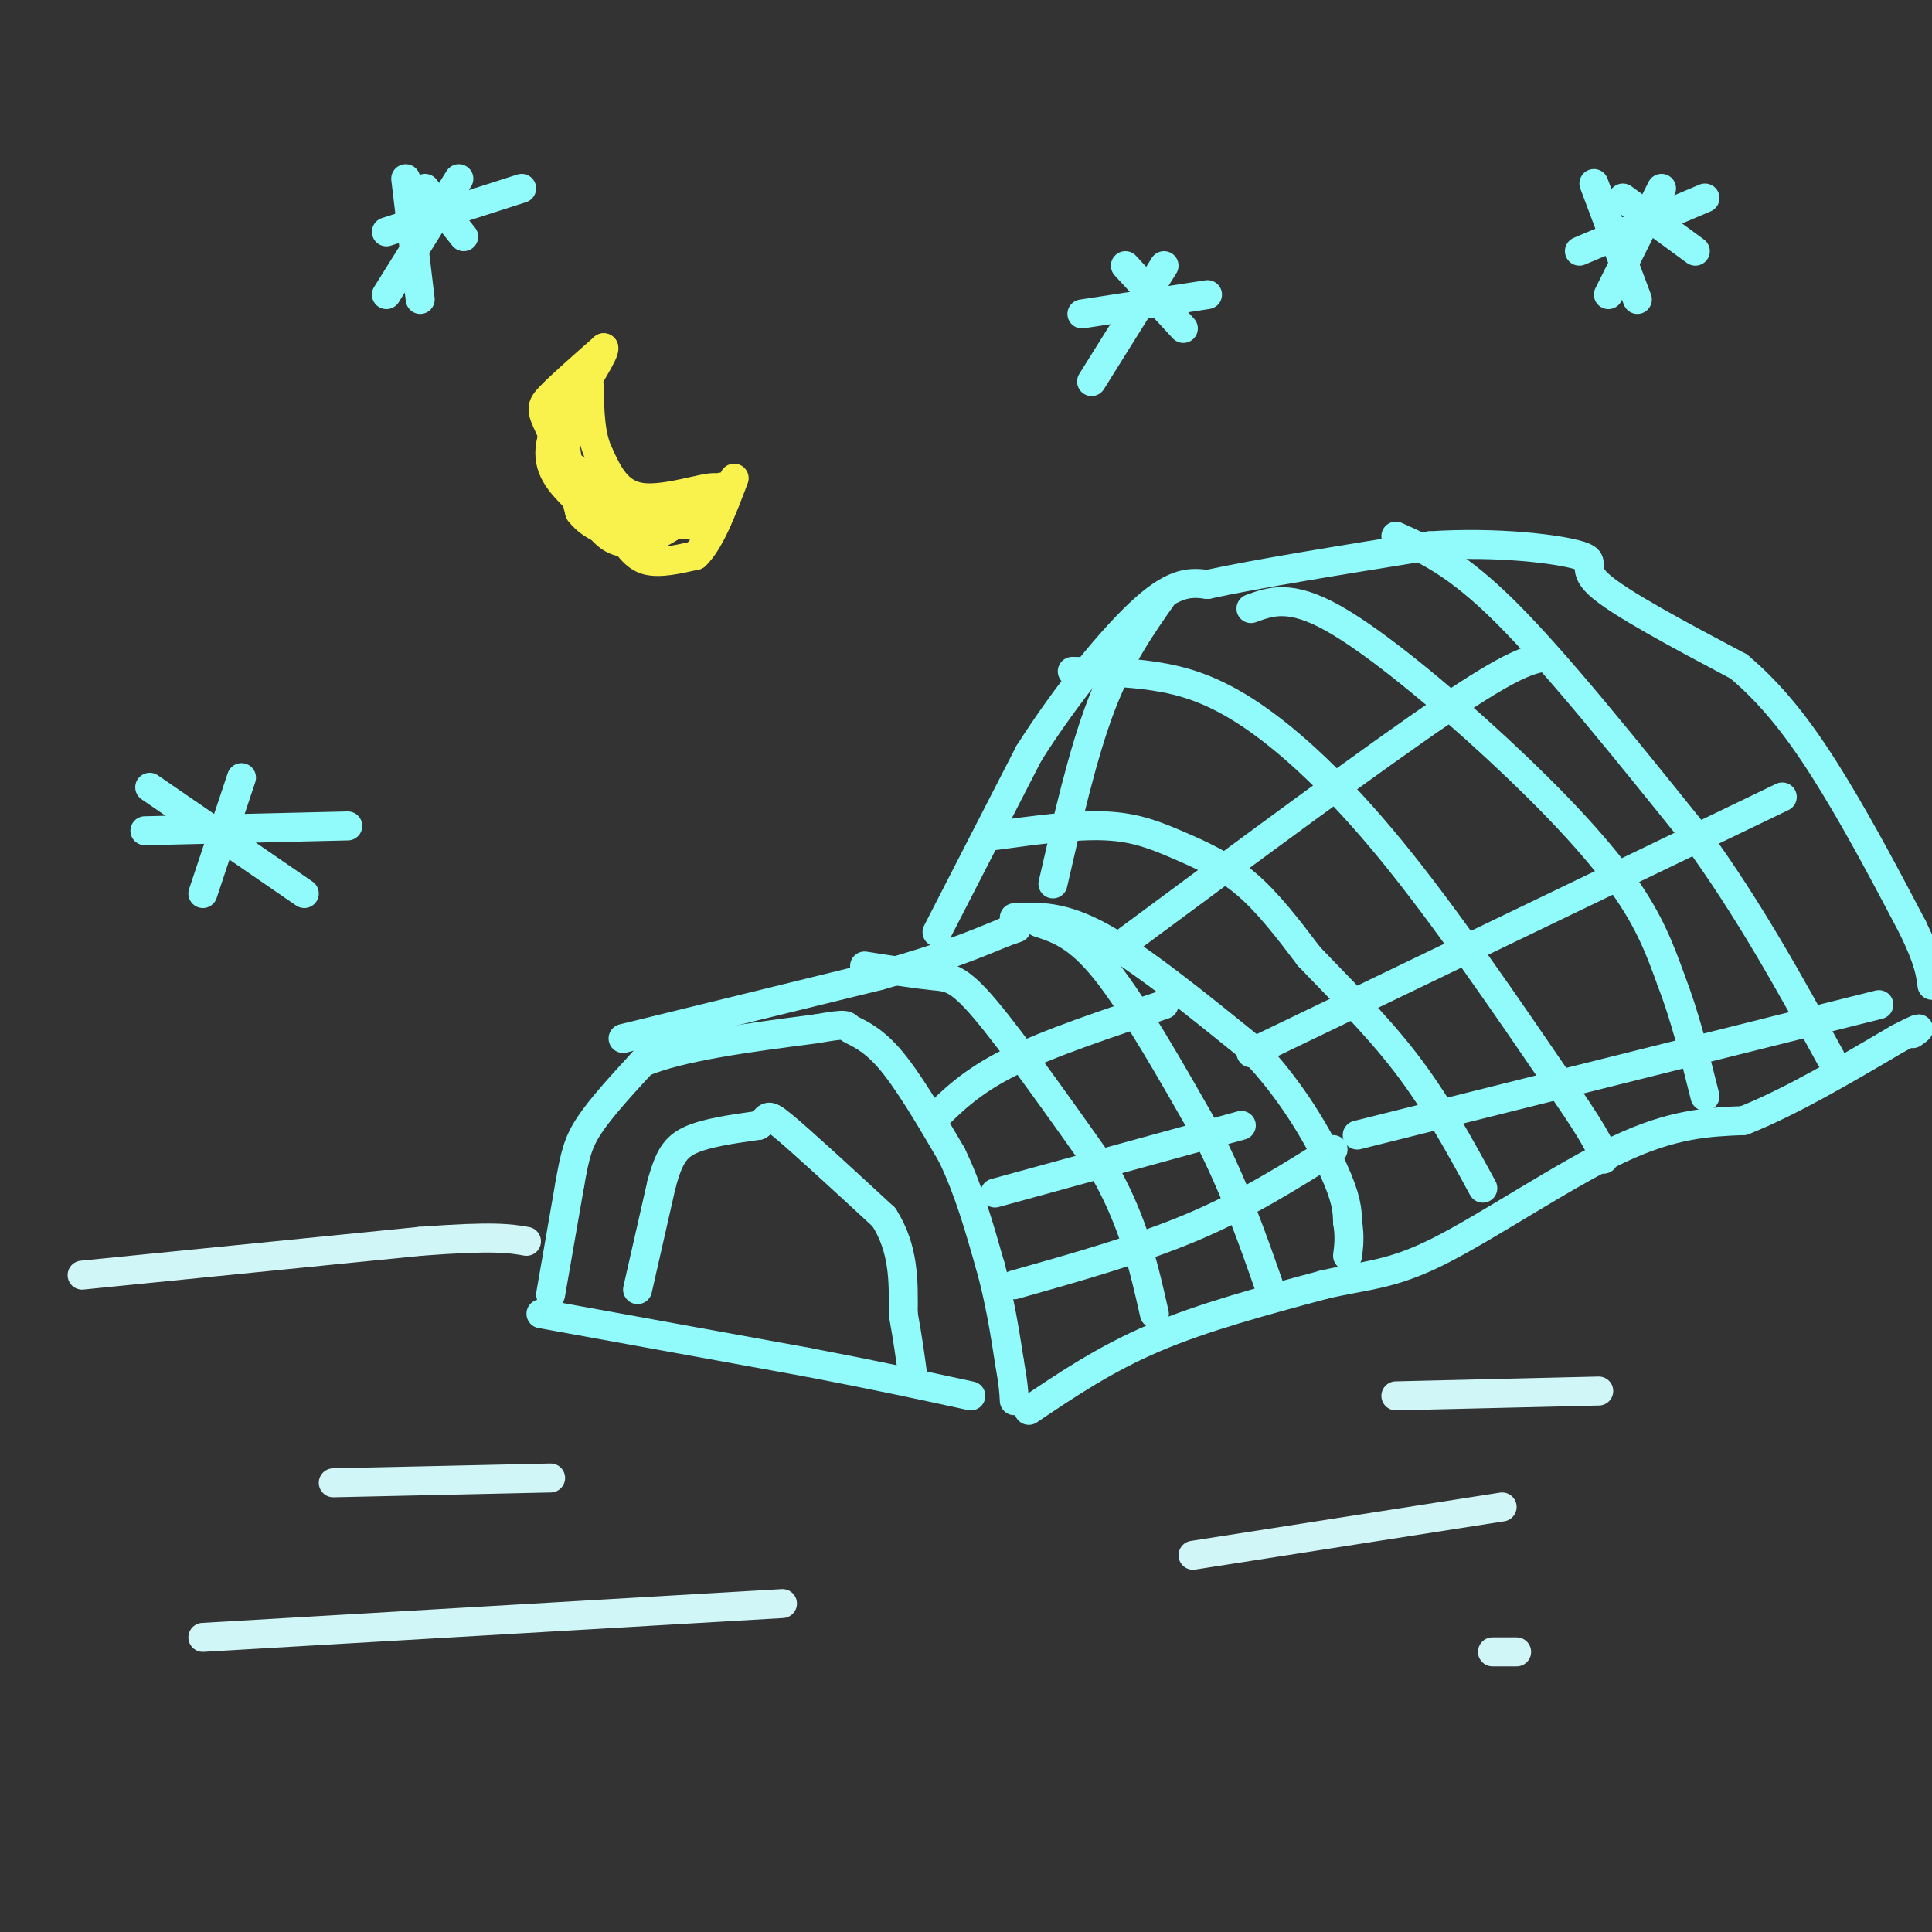 <svg viewBox='0 0 400 400' version='1.1' xmlns='http://www.w3.org/2000/svg' xmlns:xlink='http://www.w3.org/1999/xlink'><rect x="0" y="0" width="400" height="400" fill="#333333" stroke="none"/><g fill='none' stroke='rgb(145,251,251)' stroke-width='6' stroke-linecap='round' stroke-linejoin='round'><path d='M114,268c0.000,0.000 4.000,-23.000 4,-23'/><path d='M118,245c1.022,-5.667 1.578,-8.333 4,-12c2.422,-3.667 6.711,-8.333 11,-13'/><path d='M133,220c7.833,-3.333 21.917,-5.167 36,-7'/><path d='M169,213c6.833,-1.202 5.917,-0.708 7,0c1.083,0.708 4.167,1.631 8,6c3.833,4.369 8.417,12.185 13,20'/><path d='M197,239c3.500,7.167 5.750,15.083 8,23'/><path d='M205,262c2.000,7.167 3.000,13.583 4,20'/><path d='M209,282c0.833,4.667 0.917,6.333 1,8'/><path d='M112,272c0.000,0.000 55.000,10.000 55,10'/><path d='M167,282c14.833,2.833 24.417,4.917 34,7'/><path d='M132,267c0.000,0.000 5.000,-22.000 5,-22'/><path d='M137,245c1.489,-5.289 2.711,-7.511 6,-9c3.289,-1.489 8.644,-2.244 14,-3'/><path d='M157,233c2.356,-1.311 1.244,-3.089 5,0c3.756,3.089 12.378,11.044 21,19'/><path d='M183,252c4.167,6.500 4.083,13.250 4,20'/><path d='M187,272c1.000,5.500 1.500,9.250 2,13'/><path d='M129,215c0.000,0.000 53.000,-13.000 53,-13'/><path d='M182,202c13.167,-3.667 19.583,-6.333 26,-9'/><path d='M208,193c4.333,-1.500 2.167,-0.750 0,0'/><path d='M194,193c0.000,0.000 19.000,-37.000 19,-37'/><path d='M213,156c7.711,-12.200 17.489,-24.200 24,-30c6.511,-5.800 9.756,-5.400 13,-5'/><path d='M250,121c9.833,-2.167 27.917,-5.083 46,-8'/><path d='M296,113c14.238,-0.940 26.833,0.708 31,2c4.167,1.292 -0.095,2.226 4,6c4.095,3.774 16.548,10.387 29,17'/><path d='M360,138c8.244,6.911 14.356,15.689 20,25c5.644,9.311 10.822,19.156 16,29'/><path d='M396,192c3.333,6.833 3.667,9.417 4,12'/><path d='M213,292c7.917,-5.333 15.833,-10.667 26,-15c10.167,-4.333 22.583,-7.667 35,-11'/><path d='M274,266c8.952,-2.107 13.833,-1.875 24,-7c10.167,-5.125 25.619,-15.607 37,-21c11.381,-5.393 18.690,-5.696 26,-6'/><path d='M361,232c9.667,-3.833 20.833,-10.417 32,-17'/><path d='M393,215c5.833,-3.000 4.417,-2.000 3,-1'/><path d='M210,190c4.917,-0.250 9.833,-0.500 18,4c8.167,4.500 19.583,13.750 31,23'/><path d='M259,217c8.467,8.644 14.133,18.756 17,25c2.867,6.244 2.933,8.622 3,11'/><path d='M279,253c0.500,3.000 0.250,5.000 0,7'/><path d='M193,232c4.000,-4.000 8.000,-8.000 16,-12c8.000,-4.000 20.000,-8.000 32,-12'/><path d='M206,247c0.000,0.000 51.000,-14.000 51,-14'/><path d='M210,266c13.000,-3.667 26.000,-7.333 37,-12c11.000,-4.667 20.000,-10.333 29,-16'/><path d='M179,200c5.244,0.822 10.489,1.644 14,2c3.511,0.356 5.289,0.244 11,7c5.711,6.756 15.356,20.378 25,34'/><path d='M229,243c5.833,10.500 7.917,19.750 10,29'/><path d='M215,191c4.083,1.333 8.167,2.667 14,10c5.833,7.333 13.417,20.667 21,34'/><path d='M250,235c5.667,11.000 9.333,21.500 13,32'/><path d='M206,173c8.363,-1.149 16.726,-2.298 23,-2c6.274,0.298 10.458,2.042 15,4c4.542,1.958 9.440,4.131 14,8c4.560,3.869 8.780,9.435 13,15'/><path d='M271,198c5.756,6.067 13.644,13.733 20,22c6.356,8.267 11.178,17.133 16,26'/><path d='M222,139c5.571,0.054 11.143,0.107 17,1c5.857,0.893 12.000,2.625 20,8c8.000,5.375 17.857,14.393 29,28c11.143,13.607 23.571,31.804 36,50'/><path d='M324,226c7.333,10.667 7.667,12.333 8,14'/><path d='M259,126c4.054,-1.494 8.107,-2.988 17,2c8.893,4.988 22.625,16.458 34,27c11.375,10.542 20.393,20.155 26,28c5.607,7.845 7.804,13.923 10,20'/><path d='M346,203c2.833,7.333 4.917,15.667 7,24'/><path d='M218,183c3.083,-13.500 6.167,-27.000 10,-37c3.833,-10.000 8.417,-16.500 13,-23'/><path d='M233,195c25.750,-19.083 51.500,-38.167 66,-48c14.500,-9.833 17.750,-10.417 21,-11'/><path d='M259,218c0.000,0.000 110.000,-53.000 110,-53'/><path d='M281,235c0.000,0.000 108.000,-27.000 108,-27'/><path d='M289,111c6.333,2.833 12.667,5.667 23,16c10.333,10.333 24.667,28.167 39,46'/><path d='M351,173c11.167,15.333 19.583,30.667 28,46'/><path d='M88,39c0.000,0.000 8.000,10.000 8,10'/><path d='M95,37c0.000,0.000 -15.000,24.000 -15,24'/><path d='M84,37c0.000,0.000 3.000,25.000 3,25'/><path d='M80,48c0.000,0.000 28.000,-9.000 28,-9'/><path d='M336,41c0.000,0.000 15.000,11.000 15,11'/><path d='M344,39c0.000,0.000 -11.000,22.000 -11,22'/><path d='M330,38c0.000,0.000 9.000,24.000 9,24'/><path d='M327,52c0.000,0.000 26.000,-11.000 26,-11'/><path d='M31,163c0.000,0.000 32.000,22.000 32,22'/><path d='M50,161c0.000,0.000 -8.000,24.000 -8,24'/><path d='M30,172c0.000,0.000 42.000,-1.000 42,-1'/><path d='M233,55c0.000,0.000 12.000,13.000 12,13'/><path d='M241,55c0.000,0.000 -15.000,24.000 -15,24'/><path d='M224,65c0.000,0.000 26.000,-4.000 26,-4'/></g>
<g fill='none' stroke='rgb(249,242,77)' stroke-width='6' stroke-linecap='round' stroke-linejoin='round'><path d='M122,81c-2.333,1.917 -4.667,3.833 -5,8c-0.333,4.167 1.333,10.583 3,17'/><path d='M120,106c2.822,3.844 8.378,4.956 12,5c3.622,0.044 5.311,-0.978 7,-2'/><path d='M139,109c2.667,-1.667 5.833,-4.833 9,-8'/><path d='M148,101c-1.533,-0.400 -9.867,2.600 -15,2c-5.133,-0.600 -7.067,-4.800 -9,-9'/><path d='M124,94c-1.833,-3.833 -1.917,-8.917 -2,-14'/><path d='M122,80c-2.311,0.000 -7.089,7.000 -8,12c-0.911,5.000 2.044,8.000 5,11'/><path d='M119,103c2.689,3.533 6.911,6.867 11,7c4.089,0.133 8.044,-2.933 12,-6'/><path d='M142,104c-0.844,0.178 -8.956,3.622 -14,3c-5.044,-0.622 -7.022,-5.311 -9,-10'/><path d='M119,97c-0.467,0.044 2.867,5.156 8,8c5.133,2.844 12.067,3.422 19,4'/><path d='M146,109c3.500,-0.167 2.750,-2.583 2,-5'/><path d='M148,104c0.978,-1.800 2.422,-3.800 1,-3c-1.422,0.800 -5.711,4.400 -10,8'/><path d='M139,109c-2.774,1.857 -4.708,2.500 -7,3c-2.292,0.500 -4.940,0.857 -8,-3c-3.060,-3.857 -6.530,-11.929 -10,-20'/><path d='M114,89c-2.044,-4.222 -2.156,-4.778 0,-7c2.156,-2.222 6.578,-6.111 11,-10'/><path d='M125,72c0.500,0.667 -3.750,7.333 -8,14'/><path d='M117,86c-1.764,3.470 -2.174,5.147 0,9c2.174,3.853 6.931,9.884 10,14c3.069,4.116 4.448,6.319 7,7c2.552,0.681 6.276,-0.159 10,-1'/><path d='M144,115c3.000,-2.833 5.500,-9.417 8,-16'/></g>
<g fill='none' stroke='rgb(208,246,247)' stroke-width='6' stroke-linecap='round' stroke-linejoin='round'><path d='M17,264c0.000,0.000 70.000,-7.000 70,-7'/><path d='M87,257c15.333,-1.167 18.667,-0.583 22,0'/><path d='M42,339c0.000,0.000 120.000,-7.000 120,-7'/><path d='M247,322c0.000,0.000 64.000,-10.000 64,-10'/><path d='M69,307c0.000,0.000 45.000,-1.000 45,-1'/><path d='M289,289c0.000,0.000 42.000,-1.000 42,-1'/><path d='M309,342c0.000,0.000 5.000,0.000 5,0'/></g>
</svg>